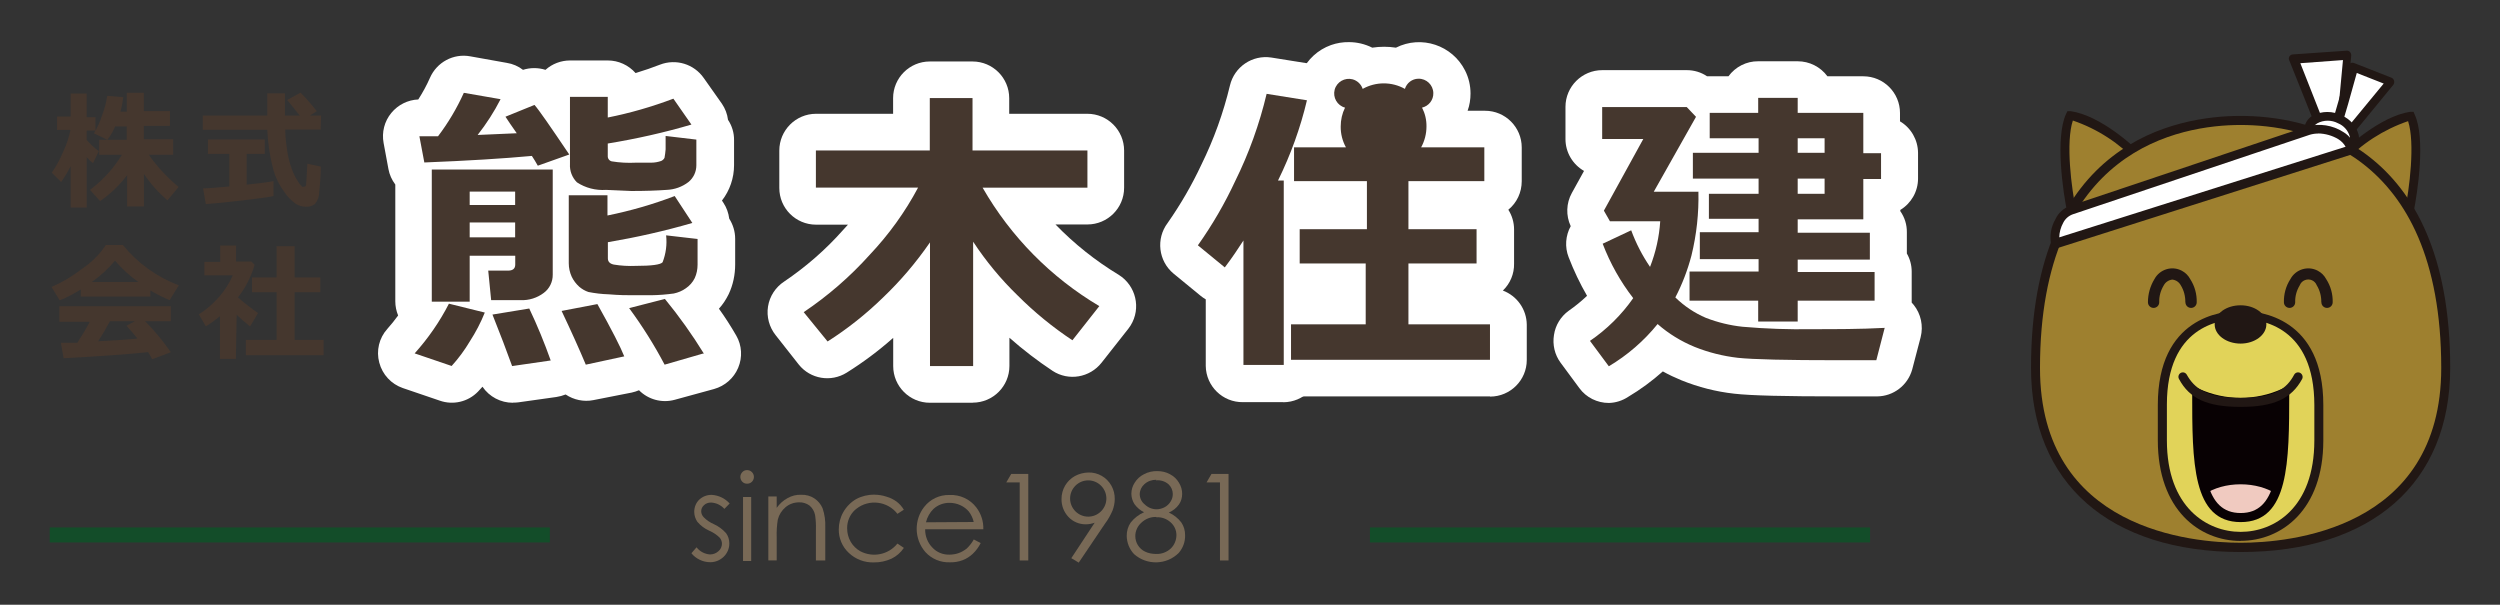 <?xml version="1.0" encoding="UTF-8"?>
<svg id="_レイヤー_1" data-name="レイヤー 1" xmlns="http://www.w3.org/2000/svg" xmlns:xlink="http://www.w3.org/1999/xlink" viewBox="0 0 248.04 60">
  <rect x="0" y="0" width="248.04" height="60" fill="#333333" stroke="none"/>
  <defs>
    <style>
      .cls-1 {
        clip-path: url(#clippath);
      }

      .cls-2 {
        fill: none;
      }

      .cls-2, .cls-3, .cls-4, .cls-5, .cls-6, .cls-7, .cls-8, .cls-9, .cls-10, .cls-11 {
        stroke-width: 0px;
      }

      .cls-3 {
        fill: #786956;
      }

      .cls-4 {
        fill: #45372e;
      }

      .cls-5 {
        fill: #080103;
      }

      .cls-6 {
        fill: #211714;
      }

      .cls-7 {
        fill: #134d29;
      }

      .cls-8 {
        fill: #e1d359;
      }

      .cls-9 {
        fill: #9e802f;
      }

      .cls-10 {
        fill: #fff;
      }

      .cls-11 {
        fill: #f0cac0;
      }
    </style>
    <clipPath id="clippath">
      <path class="cls-2" d="m222.31,39.92c-1.52.12-3.05-.22-4.37-.97,0,7.37.2,12.42,4.37,12.42s4.36-5.04,4.36-12.42c-1.32.76-2.84,1.1-4.36.97"/>
    </clipPath>
  </defs>
  <g id="_レイヤー_1-2" data-name="レイヤー 1-2">
    <rect class="cls-7" x="4.93" y="52.33" width="49.62" height="1.49"/>
    <rect class="cls-7" x="135.92" y="52.33" width="49.62" height="1.49"/>
    <path class="cls-3" d="m72.39,49.96l-.52.53c-.34-.38-.82-.61-1.33-.63-.25,0-.5.08-.68.25-.18.15-.29.38-.29.61,0,.22.09.43.24.59.28.29.62.52.99.68.47.21.89.52,1.24.91.21.29.32.64.32,1,.01.5-.19.98-.55,1.33-.36.35-.83.55-1.33.55-.36,0-.73-.08-1.05-.24-.32-.15-.61-.37-.83-.65l.51-.59c.32.42.81.67,1.33.71.31,0,.61-.11.84-.32.22-.18.34-.45.35-.73,0-.23-.08-.46-.24-.63-.3-.29-.65-.52-1.03-.68-.45-.2-.85-.5-1.17-.88-.2-.29-.31-.63-.31-.99,0-.45.17-.89.49-1.2.34-.32.79-.49,1.25-.48.68.04,1.32.35,1.77.85Z"/>
    <path class="cls-3" d="m74.12,46.64c.38,0,.68.31.68.68,0,.18-.07.35-.2.48-.13.13-.3.19-.48.19-.18,0-.34-.06-.47-.19-.26-.27-.26-.69,0-.96.12-.13.29-.2.47-.2Zm-.4,2.67h.81v6.35h-.81v-6.35Z"/>
    <path class="cls-3" d="m76.23,49.26h.83v1.13c.28-.4.65-.74,1.08-.97.41-.23.87-.35,1.33-.33.47-.02.94.1,1.33.36.36.24.64.58.81.97.21.62.3,1.27.27,1.92v3.27h-.93v-3.03c.02-.49-.01-.98-.08-1.47-.07-.37-.26-.7-.55-.95-.3-.22-.68-.34-1.05-.32-.49,0-.96.17-1.33.48-.38.32-.65.75-.77,1.23-.09.57-.13,1.14-.11,1.72v2.33h-.83v-6.35Z"/>
    <path class="cls-3" d="m89.68,50.57l-.64.41c-.98-1.26-2.8-1.49-4.06-.51-.06.04-.11.09-.17.14-.5.47-.77,1.13-.76,1.81,0,.47.12.93.35,1.33.23.4.57.73.97.95,1.25.65,2.79.33,3.67-.77l.64.43c-.31.46-.73.83-1.23,1.07-.55.25-1.14.38-1.75.37-.92.03-1.82-.31-2.49-.95-.64-.6-1-1.44-.99-2.32,0-.6.15-1.2.45-1.72.3-.53.74-.98,1.27-1.29.56-.3,1.18-.45,1.81-.44.41,0,.82.07,1.21.2.36.1.7.27,1,.49.29.22.53.49.71.8Z"/>
    <path class="cls-3" d="m96.61,53.52l.69.36c-.2.4-.46.76-.79,1.07-.29.27-.63.49-1,.63-.4.15-.83.22-1.25.21-.92.04-1.82-.33-2.44-1.01-.56-.64-.87-1.46-.87-2.31,0-.78.25-1.54.73-2.16.6-.78,1.54-1.23,2.52-1.2,1.04-.05,2.04.41,2.67,1.24.47.62.72,1.38.69,2.16h-5.77c-.01.67.24,1.33.71,1.81.43.47,1.04.72,1.68.71.32,0,.64-.05.95-.16.29-.11.55-.26.79-.45.27-.26.51-.56.69-.89Zm0-1.72c-.08-.38-.25-.73-.48-1.04-.23-.27-.51-.48-.83-.63-.34-.16-.71-.24-1.08-.24-.59-.01-1.16.2-1.6.6-.37.36-.63.83-.75,1.33l4.73-.03Z"/>
    <path class="cls-3" d="m100.33,47.02h1.69v8.59h-.85v-7.75h-1.33l.49-.84Z"/>
    <path class="cls-3" d="m107.04,55.83l-.75-.45,2.32-3.52c-.28.1-.57.16-.87.16-.66.01-1.3-.26-1.75-.75-.44-.48-.68-1.1-.67-1.75-.01-.95.5-1.83,1.33-2.29.41-.22.87-.34,1.33-.35.95-.03,1.83.48,2.29,1.31.23.41.34.87.33,1.33,0,.38-.08.75-.21,1.11-.2.47-.45.92-.76,1.33l-2.61,3.87Zm.93-4.57c.99,0,1.8-.81,1.8-1.8s-.81-1.8-1.8-1.8-1.8.81-1.8,1.8.81,1.8,1.8,1.8Z"/>
    <path class="cls-3" d="m115.96,50.85c.49.22.92.56,1.25.99.25.37.38.82.37,1.27.02.64-.21,1.26-.63,1.75-1.21,1.2-3.15,1.25-4.43.12-.46-.49-.72-1.13-.73-1.8-.01-.47.12-.94.39-1.33.35-.45.81-.8,1.33-1.03-.38-.18-.7-.46-.95-.8-.2-.31-.31-.67-.31-1.04,0-.39.12-.77.33-1.09.22-.36.54-.65.92-.84.41-.22.87-.32,1.33-.31.44,0,.87.1,1.25.31.37.19.68.48.89.84.21.33.32.72.32,1.11,0,.37-.1.73-.31,1.04-.26.37-.63.66-1.05.83Zm-1.24.44c-.55-.02-1.08.19-1.48.57-.38.34-.6.82-.6,1.33,0,.32.09.63.25.89.17.28.42.51.72.65.33.16.7.23,1.07.23.55.03,1.09-.17,1.49-.55.36-.35.55-.83.55-1.33,0-.49-.22-.95-.59-1.27-.39-.35-.9-.52-1.41-.49v-.04Zm0-3.69c-.43,0-.85.14-1.17.43-.29.25-.46.61-.47.99,0,.41.19.79.51,1.04.31.3.73.47,1.16.47.28,0,.56-.08.81-.21.24-.13.45-.33.59-.57.14-.22.21-.47.21-.73,0-.36-.15-.71-.41-.96-.35-.31-.81-.45-1.27-.4l.04-.04Z"/>
    <path class="cls-3" d="m120.2,47.02h1.69v8.59h-.85v-7.75h-1.33l.49-.84Z"/>
    <path class="cls-4" d="m7,16.51c-.27.54-.59,1.05-.93,1.55l-.93-.93c.45-.65.83-1.35,1.13-2.08.33-.69.57-1.41.72-2.16h-1.33v-1.33h1.35v-2.28h1.59v2.35h.87v1.33h-.87v.93c.36.41.76.78,1.2,1.11l-.57,1.19c-.23-.17-.44-.38-.63-.6v5h-1.59v-4.07Zm5.6.88c-.74.99-1.65,1.86-2.67,2.56l-1-1.11c.66-.5,1.27-1.06,1.83-1.68.5-.56.94-1.16,1.33-1.8h-2.25v-1.49h2.73v-1.33h-1.15c-.19.48-.45.93-.77,1.33l-1.33-.64c.33-.55.6-1.14.8-1.76.24-.63.42-1.29.52-1.96l1.59.13c-.06.49-.15.97-.28,1.44h.63v-1.87h1.69v1.81h2.59v1.47h-2.59v1.33h2.91v1.53h-2.41c.31.47.66.91,1.03,1.33.59.67,1.23,1.3,1.92,1.87l-1.11,1.33c-.89-.77-1.68-1.65-2.33-2.63v3.23h-1.67v-3.11Z"/>
    <path class="cls-4" d="m31.79,12.86h-3.49c0,.83.12,1.55.21,2.19.09.57.23,1.14.43,1.68.15.44.35.85.6,1.24.12.21.27.39.44.56.05.01.11.01.16,0,.12,0,.22-.08.23-.2,0,0,0,0,0,0,0-.13.07-.83.13-2.09l1.33.29c0,1.12-.11,1.96-.16,2.55,0,.42-.15.82-.41,1.15-.26.2-.58.3-.91.28-.36,0-.71-.1-1.01-.29-.44-.32-.83-.72-1.13-1.17-.49-.66-.85-1.39-1.08-2.17-.35-1.31-.55-2.65-.61-4h-6.4v-1.41h6.4v-2.21h1.75v2.21h1.47c-.28-.37-.71-.89-1.25-1.55l1.33-.73c.57.58,1.11,1.2,1.61,1.84l-.68.44h1.11l-.05,1.41Zm-4.65,5.12v1.47c-.29.08-1.33.23-3.04.43-1.71.2-2.97.32-3.68.37l-.27-1.56c.52,0,1.33-.08,2.6-.19v-3.23h-2.12v-1.43h5.64v1.43h-1.8v3.05c1.4-.15,2.29-.27,2.67-.35Z"/>
    <path class="cls-4" d="m14.92,29.43h-6.91v-.71c-.66.42-1.36.79-2.09,1.08l-.81-1.33c1.09-.47,2.11-1.08,3.04-1.81.93-.62,1.73-1.42,2.35-2.35h1.69c1.46,1.8,3.38,3.18,5.55,4l-.91,1.47c-.66-.27-1.29-.6-1.91-.96v.61Zm-.25,5.51c-1.97.21-4.76.41-8.36.6l-.27-1.53h1.63c.44-.67.84-1.33,1.23-2.08h-3.01v-1.55h11.06v1.49h-2.55c.94.95,1.79,1.98,2.55,3.08l-1.85.69c-.12-.24-.26-.48-.41-.71Zm-5.57-6.96h4.63c-.86-.6-1.64-1.32-2.32-2.12-.67.81-1.45,1.52-2.31,2.12Zm.63,5.88c1.64-.09,2.95-.17,3.91-.27-.4-.49-.77-.92-1.09-1.27l.83-.45h-2.47c-.36.68-.76,1.35-1.17,1.99Z"/>
    <path class="cls-4" d="m23.39,35.61h-1.57v-4.24c-.44.37-.91.71-1.4,1.01l-.69-1.19c.76-.48,1.44-1.08,2.03-1.76.55-.63,1-1.34,1.33-2.11h-2.81v-1.33h1.57v-1.63h1.57v1.59h1.52l.32.33c-.34,1.17-.9,2.27-1.65,3.23.63.55,1.3,1.07,1.99,1.55l-.79,1.33c-.51-.4-.95-.79-1.33-1.16l-.08,4.37Zm8.72-.37h-7.72v-1.52h3.05v-4.73h-2.44v-1.47h2.44v-3.09h1.79v3.09h2.55v1.47h-2.55v4.73h2.88v1.52Z"/>
    <path class="cls-10" d="m48.1,31.01c-.4,1-.9,1.95-1.48,2.85-.52.88-1.13,1.7-1.81,2.45l-3.67-1.25c1.34-1.49,2.49-3.15,3.4-4.93l3.56.88Zm1.57-21.18c-.64,1.26-1.41,2.45-2.28,3.56l3.88-.17c-.51-.72-.88-1.27-1.12-1.64l2.88-1.17c.43.48,1.57,2.13,3.45,4.92l-3.12,1.11c-.2-.36-.4-.68-.59-.97-2.81.26-6.37.48-10.67.65l-.49-2.6h1.85c1.01-1.33,1.87-2.78,2.56-4.31l3.64.63Zm1.44,15.54h-4.51v4.56h-3.76v-13.11h12v10.43c.01.71-.32,1.39-.89,1.81-.66.5-1.47.75-2.29.72h-2.93l-.29-2.93h1.96c.48,0,.72-.2.72-.6v-.88Zm0-5.03v-1.33h-4.51v1.33h4.51Zm-4.51,3.21h4.51v-1.48h-4.51v1.48Zm8,12.22l-3.79.55c-.53-1.47-1.17-3.16-1.95-5.11l3.65-.6c.8,1.68,1.51,3.41,2.13,5.16h-.05Zm7.28-.4l-3.76.81c-.61-1.46-1.41-3.24-2.4-5.33l3.55-.68c1.44,2.57,2.33,4.33,2.67,5.2h-.05Zm7.33-9.11c0,.46-.09.92-.28,1.33-.2.41-.51.76-.88,1.01-.36.26-.77.43-1.2.52-.73.1-1.47.16-2.21.17h-1.96c-.49,0-1.25,0-2.29-.09-.68-.02-1.35-.1-2.01-.23-.33-.11-.64-.29-.91-.52-.31-.28-.57-.62-.75-1-.19-.42-.29-.87-.29-1.33v-6.75h3.84v2.01c2.27-.46,4.5-1.1,6.67-1.93l1.75,2.67c-2.75.8-5.55,1.43-8.38,1.91v1.61c0,.32.2.53.59.61.72.12,1.45.16,2.17.13,1.58,0,2.47-.12,2.67-.36.33-.85.45-1.76.35-2.67l3.12.36v2.53Zm-.12-9.86c0,.64-.28,1.24-.77,1.65-.63.49-1.39.76-2.19.79-.96.07-2.12.11-3.49.11l-2.51-.11c-1.02.07-2.04-.19-2.89-.75-.48-.48-.73-1.14-.69-1.81v-6.67h3.75v2.05c2.22-.44,4.39-1.07,6.51-1.87l1.79,2.57c-2.72.8-5.49,1.42-8.3,1.88v1.25c-.01.25.16.47.4.52.79.13,1.59.17,2.39.13h1.52c.34,0,.67-.06.99-.17.14-.06.26-.17.33-.31.05-.28.09-.56.11-.84v-1.33l3.05.36v2.53Zm.69,18.67l-3.84,1.11c-1.03-1.96-2.21-3.83-3.52-5.61l3.55-.91c1.41,1.72,2.7,3.53,3.87,5.43h-.05Z"/>
    <path class="cls-10" d="m50.88,39.96c-1.2,0-2.33-.59-3.01-1.59l-.45.49c-.98,1.01-2.46,1.36-3.79.89l-3.67-1.25c-1.15-.4-2.02-1.34-2.33-2.52-.32-1.18-.02-2.44.8-3.35.39-.43.73-.87,1.07-1.33-.18-.44-.28-.92-.28-1.4v-11.59c-.34-.45-.58-.98-.68-1.53l-.48-2.59c-.2-1.06.08-2.16.77-2.99.66-.8,1.63-1.29,2.67-1.33.44-.69.83-1.4,1.16-2.15.68-1.55,2.33-2.44,4-2.13l3.63.65c.58.09,1.13.33,1.6.69.72-.23,1.5-.23,2.23,0,.67-.6,1.54-.93,2.44-.93h3.75c1.05,0,2.05.46,2.75,1.25.89-.27,1.69-.55,2.41-.83,1.59-.62,3.39-.07,4.36,1.33l1.8,2.55c.32.47.53,1.02.6,1.59.4.6.61,1.3.6,2.01v2.49c0,1.27-.42,2.5-1.2,3.51l.15.23c.31.47.5,1,.57,1.56.38.6.59,1.29.59,2v2.56c0,1.01-.21,2.02-.64,2.93-.26.53-.58,1.02-.97,1.45.62.86,1.19,1.75,1.72,2.67.56.97.63,2.15.19,3.19-.43,1.03-1.32,1.81-2.4,2.11l-3.91,1.07c-1.26.34-2.61-.02-3.53-.95-.23.1-.47.17-.72.23l-3.81.75c-.95.19-1.94-.02-2.75-.56-.3.12-.6.2-.92.25l-3.77.53c-.17.02-.35.03-.52.03Z"/>
    <path class="cls-10" d="m92.26,24.06c-1.36,1.97-2.91,3.8-4.64,5.45-1.68,1.64-3.53,3.11-5.51,4.37l-2.37-2.91c2.41-1.62,4.61-3.53,6.55-5.69,1.89-2,3.51-4.24,4.8-6.67h-10.14v-3.68h11.3v-5.2h4.24v5.2h11.4v3.69h-10.4c2.78,4.85,6.77,8.9,11.58,11.75l-2.67,3.39c-1.96-1.3-3.78-2.79-5.44-4.45-1.66-1.61-3.14-3.4-4.41-5.33v12.34h-4.28v-12.26Z"/>
    <path class="cls-10" d="m96.5,39.96h-4.24c-2.01,0-3.64-1.63-3.64-3.64v-2.8c-1.44,1.28-2.98,2.43-4.61,3.45-1.56.98-3.61.64-4.76-.8l-2.29-2.91c-.64-.8-.92-1.84-.76-2.85.16-1.02.75-1.92,1.61-2.48,2.14-1.45,4.1-3.15,5.81-5.08l.51-.56h-3.17c-2.01,0-3.64-1.63-3.64-3.64v-3.71c0-2.01,1.63-3.65,3.64-3.65h7.65v-1.55c0-2.01,1.63-3.64,3.64-3.64h4.24c2.01,0,3.64,1.63,3.64,3.64h0v1.55h7.76c2.01,0,3.64,1.64,3.64,3.65v3.69c0,2.01-1.63,3.64-3.64,3.64h-3.17c1.87,1.93,3.98,3.61,6.28,5,1.71,1.07,2.24,3.32,1.17,5.03-.06.1-.13.2-.21.3l-2.67,3.39c-1.17,1.48-3.27,1.84-4.85.81-1.51-1-2.94-2.1-4.29-3.29v2.8c0,2.01-1.63,3.64-3.64,3.64Zm-2.48-19.08c.12.05.23.12.33.2l.24-.17-.31-.49h0l-.27.47Z"/>
    <path class="cls-10" d="m129.67,9.95l-4-.64c-.71,2.99-1.75,5.89-3.11,8.64-1.04,2.24-2.28,4.37-3.71,6.39l2.67,2.19c.76-1,1.33-1.87,1.85-2.67v12.35h4v-18.3h-.57c1.25-2.54,2.22-5.21,2.87-7.96Z"/>
    <path class="cls-10" d="m127.32,39.9h-4c-2.01.03-3.66-1.58-3.69-3.59,0-.02,0-.04,0-.05v-6.56c-.18-.1-.36-.23-.52-.36l-2.67-2.19c-1.51-1.25-1.77-3.47-.59-5.03,1.28-1.83,2.4-3.76,3.35-5.79,1.23-2.5,2.18-5.14,2.83-7.85.44-1.85,2.22-3.06,4.11-2.77l4,.64c1.99.25,3.4,2.06,3.15,4.05-.02.15-.05.3-.08.45-.56,2.28-1.31,4.51-2.25,6.67,0,.12,0,.25,0,.37v18.38c0,2.01-1.62,3.63-3.63,3.64Z"/>
    <path class="cls-10" d="m147.83,32.18v3.52h-19.74v-3.52h7.41v-6.04h-6.55v-3.4h6.67v-4.77h-7.23v-3.35h5.15c-.35-.63-.53-1.35-.52-2.07,0-.65.14-1.29.43-1.87-.78-.21-1.23-1.01-1.03-1.78.21-.78,1.01-1.23,1.78-1.03.47.13.85.49,1,.95,1.3-.73,2.89-.73,4.19,0,.18-.59.72-1,1.33-1.01.8-.02,1.47.61,1.49,1.42.02.69-.45,1.29-1.12,1.45.3.58.45,1.22.44,1.87,0,.72-.18,1.43-.53,2.07h6.27v3.35h-7.53v4.77h6.76v3.4h-6.76v6.04h8.08Z"/>
    <path class="cls-10" d="m147.83,39.33h-19.74c-2.01,0-3.64-1.63-3.64-3.64h0v-3.51c0-1.4.8-2.68,2.07-3.28-.8-.69-1.26-1.69-1.25-2.75v-3.41c0-.75.23-1.48.67-2.09-.75-.69-1.17-1.65-1.17-2.67v-3.36c0-2.01,1.63-3.64,3.64-3.64h.56c-.94-2.65.44-5.56,3.09-6.51.57-.2,1.17-.3,1.78-.29.8,0,1.59.19,2.31.55.78-.12,1.57-.12,2.35,0,2.52-1.27,5.59-.25,6.86,2.27.36.71.54,1.49.54,2.28,0,.58-.09,1.16-.29,1.71h1.73c2.01,0,3.64,1.63,3.64,3.64h0v3.35c0,1.1-.48,2.14-1.33,2.83.37.58.57,1.26.57,1.95v3.4c.02,1-.38,1.97-1.11,2.67,1.41.53,2.35,1.87,2.37,3.37v3.52c0,2.01-1.64,3.63-3.64,3.63Zm-10.67-24.59l.23.12c-.05-.69.1-1.38.44-1.99.05-.1.08-.21.08-.32.02-.08.02-.16,0-.24-.04-.07-.07-.14-.09-.21l-.21-.11c-.18-.09-.4-.09-.59,0l-.19.11-.09.21c-.02.08-.02.16,0,.24,0,.11.03.22.08.32.29.58.42,1.22.39,1.87h-.04Z"/>
    <path class="cls-10" d="m168.51,19c.05,2.14-.18,4.27-.69,6.35-.38,1.44-.91,2.84-1.6,4.16.88.86,1.91,1.55,3.04,2.03,1.17.45,2.39.75,3.64.88,2.29.2,4.59.28,6.89.24,2.35,0,4.75,0,7.2-.13l-.83,3.21h-3.75c-5.17,0-8.5-.08-9.99-.24-1.47-.17-2.91-.53-4.28-1.08-1.34-.55-2.59-1.31-3.68-2.27-1.35,1.67-2.99,3.09-4.84,4.19l-1.87-2.52c1.67-1.14,3.13-2.58,4.29-4.24-1.27-1.64-2.29-3.46-3.03-5.4l2.83-1.33c.47,1.28,1.1,2.5,1.87,3.63.57-1.45.91-2.98,1.01-4.53h-4.99l-.6-1.05,3.91-7.11h-4.08v-3.17h8.39l.92.97-4.19,7.43h4.41Zm17.48,10.83h-7.63v2.07h-3.92v-2.07h-6.81v-2.89h6.85v-1.23h-5.83v-2.67h5.83v-1.33h-4.93v-2.48h4.93v-1.51h-6.52v-2.56h6.52v-1.44h-4.85v-2.52h4.81v-1.49h3.92v1.49h6.51v4h1.76v2.56h-1.76v4h-6.51v1.33h7.16v2.67h-7.16v1.23h7.63v2.84Zm-7.63-16.11v1.44h2.67v-1.44h-2.67Zm0,4v1.51h2.67v-1.51h-2.67Z"/>
    <path class="cls-10" d="m159.63,39.98c-1.16,0-2.25-.54-2.93-1.47l-1.87-2.53c-.58-.79-.81-1.78-.65-2.75.14-.96.67-1.82,1.45-2.39.65-.45,1.26-.95,1.83-1.49-.71-1.23-1.32-2.51-1.83-3.84-.39-1-.31-2.13.21-3.07-.49-1.05-.45-2.28.11-3.29l1.21-2.19c-1.13-.65-1.84-1.85-1.84-3.16v-3.2c0-2.01,1.64-3.64,3.65-3.64h8.39c.72,0,1.42.21,2.01.61h2.12c.69-.94,1.78-1.5,2.95-1.49h3.92c1.16,0,2.26.55,2.95,1.49h3.56c2.01,0,3.64,1.63,3.64,3.64v.83c1.1.65,1.78,1.84,1.79,3.12v2.56c0,1.27-.67,2.45-1.76,3.11v.12c.43.61.66,1.34.65,2.09v2.11c.31.54.48,1.16.48,1.79v3.08l.2.23c.72.9.97,2.08.69,3.2l-.84,3.21c-.44,1.57-1.86,2.66-3.49,2.67h-3.77c-5.33,0-8.76-.08-10.4-.27-1.8-.2-3.56-.65-5.24-1.33-.63-.26-1.25-.55-1.84-.88-1.07.95-2.22,1.8-3.45,2.53-.56.37-1.22.58-1.89.6Z"/>
    <path class="cls-4" d="m48.1,31.01c-.4,1-.9,1.95-1.48,2.85-.52.88-1.13,1.7-1.81,2.45l-3.67-1.25c1.34-1.49,2.49-3.15,3.4-4.93l3.56.88Zm1.57-21.18c-.64,1.26-1.41,2.45-2.28,3.56l3.88-.17c-.51-.72-.88-1.27-1.12-1.64l2.88-1.17c.43.48,1.57,2.13,3.45,4.92l-3.12,1.11c-.2-.36-.4-.68-.59-.97-2.81.26-6.37.48-10.67.65l-.49-2.6h1.85c1.01-1.33,1.87-2.78,2.56-4.31l3.64.63Zm1.44,15.54h-4.51v4.56h-3.76v-13.11h12v10.43c.01.71-.32,1.39-.89,1.81-.66.5-1.47.75-2.29.72h-2.93l-.29-2.93h1.96c.48,0,.72-.2.72-.6v-.88Zm0-5.03v-1.33h-4.51v1.33h4.51Zm-4.51,3.21h4.51v-1.48h-4.51v1.48Zm8,12.22l-3.79.55c-.53-1.47-1.17-3.16-1.95-5.11l3.65-.6c.8,1.68,1.51,3.41,2.13,5.16h-.05Zm7.28-.4l-3.76.81c-.61-1.46-1.41-3.24-2.4-5.33l3.55-.68c1.44,2.57,2.33,4.33,2.67,5.2h-.05Zm7.33-9.11c0,.46-.09.92-.28,1.33-.2.41-.51.76-.88,1.01-.36.26-.77.43-1.2.52-.73.1-1.47.16-2.21.17h-1.96c-.49,0-1.25,0-2.29-.09-.68-.02-1.35-.1-2.01-.23-.33-.11-.64-.29-.91-.52-.31-.28-.57-.62-.75-1-.19-.42-.29-.87-.29-1.33v-6.75h3.84v2.01c2.27-.46,4.5-1.1,6.67-1.93l1.75,2.67c-2.75.8-5.55,1.43-8.38,1.91v1.61c0,.32.2.53.59.61.72.12,1.45.16,2.17.13,1.58,0,2.47-.12,2.67-.36.33-.85.45-1.76.35-2.67l3.12.36v2.53Zm-.12-9.86c0,.64-.28,1.24-.77,1.65-.63.49-1.39.76-2.19.79-.96.07-2.12.11-3.49.11l-2.51-.11c-1.02.07-2.04-.19-2.89-.75-.48-.48-.73-1.14-.69-1.81v-6.67h3.75v2.05c2.22-.44,4.39-1.07,6.51-1.87l1.79,2.57c-2.72.8-5.49,1.42-8.3,1.88v1.25c-.01.25.16.47.4.52.79.13,1.59.17,2.39.13h1.52c.34,0,.67-.06.99-.17.14-.06.26-.17.33-.31.05-.28.09-.56.11-.84v-1.33l3.05.36v2.53Zm.69,18.67l-3.84,1.11c-1.03-1.96-2.21-3.83-3.52-5.61l3.55-.91c1.41,1.72,2.7,3.53,3.87,5.43h-.05Z"/>
    <path class="cls-4" d="m92.26,24.06c-1.36,1.97-2.91,3.8-4.64,5.45-1.68,1.64-3.53,3.11-5.51,4.37l-2.37-2.91c2.41-1.62,4.61-3.53,6.55-5.69,1.89-2,3.51-4.24,4.8-6.67h-10.14v-3.68h11.3v-5.2h4.24v5.2h11.4v3.69h-10.4c2.78,4.85,6.77,8.9,11.58,11.75l-2.67,3.39c-1.96-1.3-3.78-2.79-5.44-4.45-1.66-1.61-3.14-3.4-4.41-5.33v12.34h-4.28v-12.26Z"/>
    <path class="cls-4" d="m129.67,9.95l-4-.64c-.71,2.99-1.75,5.89-3.11,8.64-1.04,2.24-2.28,4.37-3.71,6.39l2.67,2.19c.76-1,1.33-1.87,1.85-2.67v12.35h4v-18.3h-.57c1.25-2.54,2.22-5.21,2.87-7.96Z"/>
    <path class="cls-4" d="m147.83,32.18v3.52h-19.74v-3.52h7.41v-6.04h-6.55v-3.4h6.67v-4.77h-7.23v-3.35h5.15c-.35-.63-.53-1.35-.52-2.07,0-.65.14-1.29.43-1.87-.78-.21-1.23-1.01-1.03-1.78.21-.78,1.01-1.23,1.78-1.03.47.13.85.49,1,.95,1.3-.73,2.89-.73,4.19,0,.18-.59.72-1,1.33-1.01.8-.02,1.47.61,1.49,1.42.02.69-.45,1.29-1.12,1.45.3.58.45,1.22.44,1.87,0,.72-.18,1.43-.53,2.07h6.27v3.35h-7.53v4.77h6.76v3.4h-6.76v6.04h8.08Z"/>
    <path class="cls-4" d="m168.51,19c.05,2.14-.18,4.27-.69,6.35-.38,1.44-.91,2.84-1.6,4.16.88.86,1.91,1.55,3.04,2.03,1.17.45,2.39.75,3.64.88,2.29.2,4.59.28,6.89.24,2.35,0,4.75,0,7.2-.13l-.83,3.21h-3.75c-5.17,0-8.5-.08-9.99-.24-1.47-.17-2.91-.53-4.28-1.08-1.34-.55-2.59-1.31-3.68-2.27-1.35,1.67-2.99,3.09-4.84,4.19l-1.87-2.52c1.67-1.14,3.13-2.58,4.29-4.24-1.27-1.64-2.29-3.46-3.03-5.4l2.83-1.33c.47,1.28,1.1,2.5,1.87,3.63.57-1.45.91-2.98,1.01-4.53h-4.99l-.6-1.05,3.91-7.11h-4.08v-3.17h8.39l.92.97-4.19,7.43h4.41Zm17.48,10.83h-7.63v2.07h-3.92v-2.07h-6.81v-2.89h6.85v-1.23h-5.83v-2.67h5.83v-1.33h-4.93v-2.48h4.93v-1.51h-6.52v-2.56h6.52v-1.44h-4.85v-2.52h4.81v-1.49h3.92v1.49h6.51v4h1.76v2.56h-1.76v4h-6.51v1.33h7.16v2.67h-7.16v1.23h7.63v2.84Zm-7.63-16.11v1.44h2.67v-1.44h-2.67Zm0,4v1.51h2.67v-1.51h-2.67Z"/>
    <polyline class="cls-10" points="230.17 12.51 227.55 5.86 232.9 5.47 232.22 12.84"/>
    <path class="cls-6" d="m232.22,13.3h0c-.25-.03-.42-.25-.4-.49l.64-6.85-4.23.31,2.4,6.09c.08.23-.03.48-.25.57-.23.09-.48-.02-.57-.25,0,0,0,0,0,0l-2.67-6.67c-.07-.13-.07-.27,0-.4.07-.12.19-.2.33-.21l5.33-.37c.13-.02.26.03.35.12.09.1.14.23.13.36l-.69,7.39c-.01.21-.17.38-.37.41Z"/>
    <path class="cls-10" d="m231.75,12.39c.12-.08,1.67-5.76,1.67-5.76l3.71,1.45-4.15,5.09"/>
    <path class="cls-6" d="m232.98,13.62c-.1,0-.2-.03-.28-.09-.17-.18-.17-.45,0-.63l3.8-4.61-2.67-1.05c-1.47,5.33-1.55,5.41-1.71,5.52-.16.21-.45.25-.66.09-.21-.16-.25-.45-.09-.66h0c.16-.4,1.07-3.65,1.61-5.65.04-.12.13-.22.24-.28.12-.05.24-.05.36,0l3.69,1.45c.24.1.34.38.24.61-.01.03-.03.06-.05.09l-4.19,5.11c-.09.07-.19.11-.31.11Z"/>
    <path class="cls-10" d="m228.98,12.95c0-1.16,1.73-1.77,3.13-1.07s1.83,1.97,1.08,2.91"/>
    <path class="cls-6" d="m233.25,15.23c-.1,0-.2-.03-.28-.09-.19-.15-.22-.43-.07-.62,0,0,0,0,0,0,.22-.27.31-.62.24-.96-.16-.6-.6-1.1-1.17-1.33-.64-.34-1.41-.34-2.05,0-.25.13-.41.38-.43.67.04.25-.12.48-.37.52s-.48-.12-.52-.37c0-.05,0-.1,0-.15.02-.59.34-1.13.85-1.43.91-.48,2.01-.48,2.92,0,.8.35,1.41,1.04,1.64,1.88.13.6-.02,1.23-.41,1.71-.08.11-.21.18-.35.19Z"/>
    <path class="cls-9" d="m232.19,15.86c1.88-1.85,4.69-4,7.01-4.33.96,2.13.33,7.16-.23,9.75"/>
    <path class="cls-6" d="m239.06,21.29h-.15c.59-2.76,1.13-7.57.24-9.66-2.8.44-5.99,3.4-6.91,4.31l-.09-.11c.92-.92,4.17-4,7.04-4.36h0c1.01,2.11.45,7.03-.13,9.82Z"/>
    <path class="cls-6" d="m239.42,21.37l-.87-.19c.53-2.49,1.07-7.03.37-9.16-2.45.84-4.65,2.26-6.41,4.16l-.63-.64c.95-.93,4.28-4,7.25-4.45h.33l.13.31c1.05,2.29.33,7.52-.19,9.98Z"/>
    <path class="cls-9" d="m212.39,15.86c-1.88-1.85-4.69-4-7-4.33-.96,2.13-.35,7.16.21,9.75"/>
    <path class="cls-6" d="m205.16,21.37c-.52-2.45-1.24-7.68-.19-10.03l.15-.31h.32c2.99.43,6.31,3.52,7.25,4.45l-.63.64c-1.76-1.9-3.96-3.33-6.4-4.16-.71,2.13-.17,6.67.37,9.16l-.88.24Z"/>
    <path class="cls-9" d="m222.31,54.33c10.07,0,20.35-4.45,20.35-17.82,0-21.34-13.19-24.55-20.35-24.55s-20.35,3.21-20.35,24.55c0,13.34,10.28,17.82,20.35,17.82"/>
    <path class="cls-6" d="m222.31,54.77c-13.03,0-20.8-6.83-20.8-18.26-.01-22.56,14.54-25.01,20.8-25.01s20.79,2.44,20.79,25.01c-.01,11.43-7.79,18.26-20.79,18.26Zm0-42.37c-5.99,0-19.91,2.35-19.91,24.11,0,16.12,15.23,17.34,19.91,17.34s19.9-1.24,19.9-17.34c-.01-21.76-13.92-24.11-19.9-24.11Z"/>
    <path class="cls-6" d="m216.82,29.99c.01-.59-.14-1.18-.45-1.68-.17-.32-.48-.53-.84-.57-.36.04-.68.25-.85.57-.31.51-.47,1.09-.45,1.68,0,.31-.25.56-.56.56-.31,0-.56-.25-.56-.56,0-.81.22-1.6.64-2.29.52-.98,1.74-1.36,2.72-.84.36.19.65.48.84.84.44.68.66,1.48.64,2.29,0,.31-.25.56-.56.56s-.56-.25-.56-.56h0"/>
    <path class="cls-8" d="m222.31,31.21c3.84,0,7.76,2.24,7.76,8.92v3.56c0,6.67-3.92,9.52-7.76,9.52s-7.76-2.83-7.76-9.52v-3.51c0-6.67,3.91-8.92,7.76-8.92"/>
    <path class="cls-6" d="m222.31,53.67c-4.09,0-8.22-3.08-8.22-9.98v-3.51c0-8.7,6.28-9.34,8.22-9.34s8.2.68,8.2,9.34v3.56c-.01,6.84-4.13,9.92-8.2,9.92Zm0-22.02c-2.2,0-7.32.83-7.32,8.48v3.56c0,6.67,4,9.08,7.32,9.08s7.31-2.37,7.31-9.08v-3.51c-.01-7.71-5.12-8.54-7.31-8.54Z"/>
    <path class="cls-6" d="m230.31,29.99c.01-.59-.14-1.18-.45-1.68-.18-.47-.7-.7-1.17-.52-.24.09-.43.28-.52.52-.31.51-.47,1.09-.45,1.68,0,.31-.25.56-.56.56-.31,0-.56-.25-.56-.56-.02-.81.2-1.61.64-2.29.52-.98,1.74-1.36,2.72-.84.36.19.65.48.84.84.44.68.66,1.48.64,2.29,0,.31-.25.56-.56.56s-.56-.25-.56-.56h0"/>
    <path class="cls-10" d="m233.26,14.84l-29.34,9.34c-.3-1.33.36-2.7,1.59-3.29l23.47-7.93c1.63-.51,4,.45,4.23,1.92"/>
    <path class="cls-6" d="m203.94,24.59c-.07.01-.14.01-.21,0-.1-.06-.18-.15-.21-.27-.19-.88-.04-1.8.41-2.57.29-.63.82-1.11,1.47-1.33l23.51-7.88c1.22-.32,2.51-.13,3.57.55.64.37,1.09,1,1.23,1.73.02.21-.1.41-.31.48l-29.34,9.34-.12-.04Zm26.06-11.34c-.28,0-.56.04-.83.12l-23.51,7.89c-.42.15-.76.45-.96.85-.24.44-.38.94-.39,1.44l28.41-8.99c-.17-.31-.42-.56-.72-.75-.6-.36-1.29-.56-2-.57h0Z"/>
    <path class="cls-6" d="m224.86,32.18c0,1.05-1.15,1.91-2.56,1.91s-2.57-.85-2.57-1.91,1.15-1.89,2.57-1.89,2.56.84,2.56,1.89"/>
    <path class="cls-5" d="m222.31,39.92c1.52.12,3.04-.22,4.36-.97,0,7.37-.19,12.42-4.36,12.42s-4.37-5.04-4.37-12.42c1.33.76,2.85,1.1,4.37.97"/>
    <g class="cls-1">
      <path class="cls-11" d="m227.33,51.36c0,1.81-2.25,3.29-5.03,3.29s-5.03-1.48-5.03-3.29,2.25-3.31,5.03-3.31,5.03,1.48,5.03,3.31"/>
    </g>
    <path class="cls-5" d="m222.31,51.8c-4.81,0-4.81-5.96-4.81-12.86,0-.24.2-.44.44-.44.09,0,.18.03.25.08,2.61,1.19,5.61,1.19,8.23,0,.14-.09.32-.09.47,0,.15.07.24.22.24.39-.01,6.87-.01,12.83-4.81,12.83Zm-3.92-12.1c0,6.99.39,11.2,3.92,11.2s3.89-4.21,3.92-11.2c-2.54.89-5.3.89-7.84,0Z"/>
    <path class="cls-6" d="m222.31,40.37c-3.29,0-5.07-.8-6.12-2.77-.12-.21-.04-.48.17-.6.21-.12.48-.04.6.17h0c.75,1.33,1.93,2.31,5.33,2.31s4.59-.92,5.33-2.31c.12-.21.38-.29.6-.17,0,0,0,0,0,0,.21.12.3.38.19.6-1.07,1.97-2.84,2.77-6.11,2.77Z"/>
  </g>
</svg>